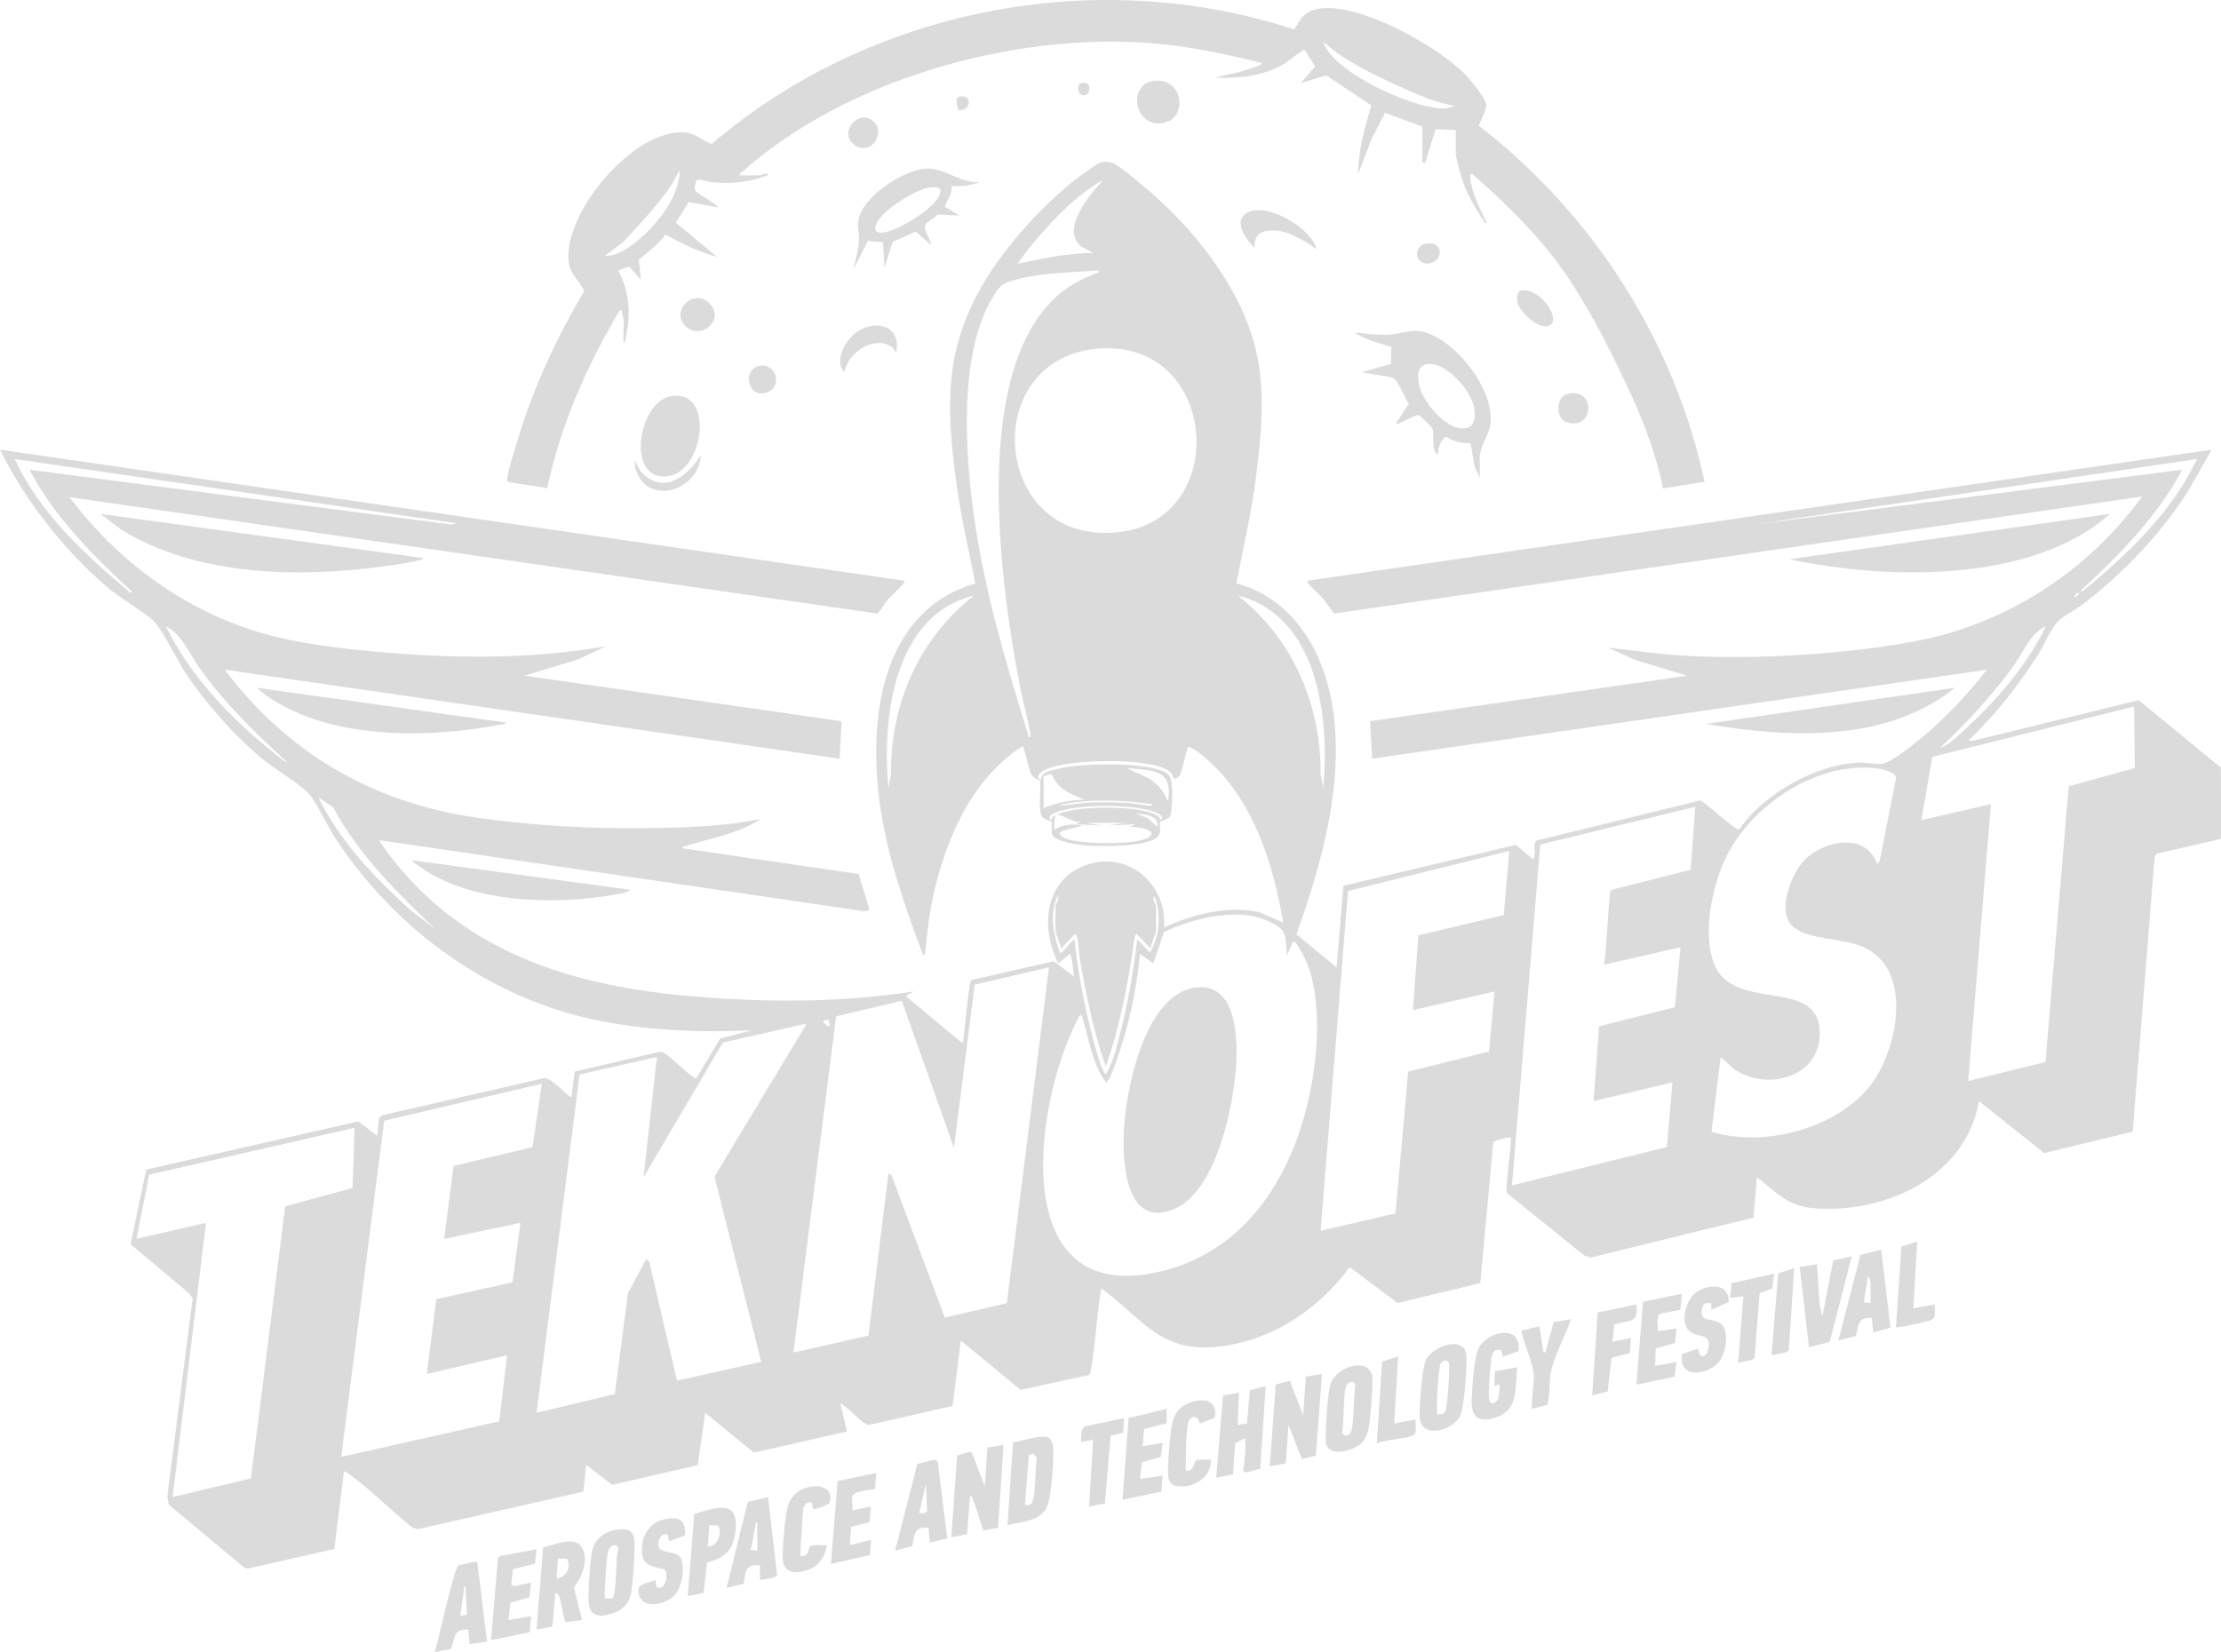 <?xml version="1.0" encoding="UTF-8"?>
<svg id="katman_2" data-name="katman 2" xmlns="http://www.w3.org/2000/svg" viewBox="0 0 1118.34 832.14">
  <defs>
    <style>
      .cls-1 {
        fill: #dbdbdb;
      }
    </style>
  </defs>
  <g id="katman_1" data-name="katman 1">
    <g>
      <path class="cls-1" d="M622.54,293.82c28.12,7.32,43.8,33.94,48.29,61.19,6.35,38.55-5.12,79.61-18.05,115.59l20.26,16.6,3.41-41.07,86.85-20.6,8.45,7.09c1.77.01.62-6.92,1.1-8.32l1.05-.97,82.21-20.2c3,1.15,18.12,15.69,19.66,14.63,12.18-17.78,38.06-32.49,59.67-33.66,4.12-.22,7.85.79,11.48.76,3.99-.03,12.9-7.18,16.44-9.9,14.07-10.82,26.16-23.75,37.12-37.66l-309.56,44.82-1.02-18.88,159.67-22.91-26.62-8.07-13.12-6.07c12.65,1.34,25.31,3.33,38.03,4.06,35.63,2.05,79.85-.62,115.02-6.98,46.68-8.44,87.98-35.09,115.76-73.22l-406.91,58.98c-2.09-2.83-4.11-5.81-6.4-8.46-.78-.9-8.01-7.29-7.08-8.07l455.43-66.02-12.11,21.23c-14.23,21.97-31.98,40.54-52.62,56.52-3.51,2.71-10.5,6.29-13.11,9.12-3.16,3.41-6.66,11.78-9.45,16.15-10.11,15.82-21.62,30.64-35.31,43.51l2.18.16,83.62-20.52,41.41,33.97.1,35.89-32.48,7.45-1,1.82-11.04,138.21-44.57,10.77-32.82-26.18c-6.7,38.5-47.84,57.11-83.87,53.89-12.95-1.16-18.28-8.3-27.96-15.48l-1.75,20.29-82.16,20.15-2.98-1.06-38.96-31.43c-.92-1.59,1.75-21.35,1.9-25.1.03-.84.67-3.23-1-3.03-1.14.14-7.63,1.77-7.8,2.46l-6.52,70.97-41.6,10.06-24.2-18.08c-16.36,22.33-41.88,38.79-70.13,40.36-26.33,1.47-35.83-15.94-54.93-29.67-2.24,12.74-2.73,25.9-4.82,38.64-.26,1.61-.32,4.28-1.71,5.03l-34.08,7.43-30.13-24.82-4.12,32.94-42.08,9.54c-3.35-.11-10.69-9.29-14.44-10.82l3.34,14.12-46.94,10.66-24.44-20.07-3.77,26.35-43.09,9.94-13.1-10.02-1.39,13.44-83.27,18.87-2.63-.61c-10.44-8.23-20.41-18.39-30.97-26.3-.61-.45-3.23-2.58-3.69-2.03l-4.85,38.95-43.6,9.9-2.04-.7-37.83-31.6-.63-4.07,12.75-99.78-1.96-2.65-29.29-24.55,7.86-37.63,106.8-24.23,9.61,7.25.79-8.99,1.91-1.45,80.6-18.48c3.11-2.06,13.55,10.23,14.38,9.39l1.75-12.88,43.16-10.01c3.62.27,15.84,13.93,18.03,13.41l12.03-19.99,16-4.2c-24.57,1.32-50,.22-74.23-4.26-56.09-10.36-105.17-45.74-135.98-93.08-3.72-5.72-9.18-17.72-13.09-21.94-4.67-5.05-18.17-12.91-24.63-18.48-13.64-11.76-26.33-26.11-36.52-40.96-4.83-7.03-11.6-21.69-16.32-26.79-4.31-4.66-17.22-11.97-23.29-17.14-18.19-15.49-33.97-34.29-46.34-54.72-2.93-4.83-5.85-9.88-8.22-15.02l455.43,66.02c.92.78-6.91,7.8-7.75,8.75-2.06,2.32-3.78,5.33-5.73,7.79L35.03,250.38c26.67,35.72,65.04,62.17,109.01,71.55,14.62,3.12,30.04,4.9,44.93,6.27,38.47,3.55,78.09,3.95,116.21-2.69l-14.47,6.74-26.62,8.07,159.67,22.91-1.02,18.88-309.56-44.82c31.3,41.6,74.12,66.8,125.74,74.35,28.69,4.2,57.98,5.82,86.79,5.46,19.33-.25,38.65-.77,57.63-4.68l-5.82,3.27c-10.15,5.01-21.41,6.95-32.05,10.4-.71.23-2.03.17-1.88,1.14l88.78,12.96,5.55,18.37-3.03.34-243.56-35.69c-.52.52,1.31,2.69,1.75,3.3,36.27,50.96,90.97,69.24,150.85,74.85,38.67,3.62,77.79,3.91,116.21-2.01l-4.04,2.35,27.97,23.24c1.38.18.87-.06,1-1,.49-3.73,2.78-29.38,4.03-30.34l41.47-9.47,10.42,7.8c-.57-1.57-1.19-11.47-2.35-11.44l-5.72,4.7c-8.9-17.06-7.3-41.02,12.62-49.02,21.57-8.66,42.16,8.49,40.6,30.83,14.82-6.47,31.53-11.03,47.73-7.65l12.23,5.29c-4.87-29.88-15.43-62.62-39.07-82.87-2.4-2.06-5.84-4.79-8.76-5.72-.56.5-2.98,12.33-4.18,14.35-.45.75-1.46,1.59-2.27,1.78-1.26.29-1.11-1.86-2.27-3.04-7.98-8.14-53.34-6.93-63.41-1.34-1.96,1.09-5.19,3.38-1.99,5.09.04-4.16,5.03-4.81,8.21-5.61,11.7-2.93,43.45-3.72,54.15,1.53,3.51,1.72,3.5,5.36,3.7,9.1.15,2.88-.07,10.1-.83,12.7-.62,2.13-4.81,2.72-5.15,3.27-.95,1.51,1.24,5.07-1.42,7.68-4.97,4.87-27.69,4.81-34.77,4.37-3.81-.23-16.53-1.86-18.15-5.43-.91-2.01.19-5.59-.46-6.62-.36-.58-4.3-.98-5.13-3.29-1.44-4-.06-16.32-.48-17.06-.51-.89-3.25-1.49-4.25-3.13-1.8-2.98-2.68-9.8-4.12-13.42-.27-.67.38-1.19-1.03-.9-27.28,17.89-40.42,51.65-45.98,82.71-1.11,6.21-1.54,12.33-2.31,18.57-.1.81-.3,3.68-1.26,3.78-9.59-25.4-18.69-51.44-22.14-78.58-5.36-42.08,1.47-94.86,48.39-108.74-3.58-17.81-7.68-35.57-9.99-53.63-4.83-37.8-5.25-65.33,14.86-98.81,11.73-19.52,33.89-43.69,52.88-56.26,3.86-2.55,6.36-4.92,11.48-2.97,3.16,1.2,11.56,8.4,14.66,10.95,24.96,20.5,49.57,50.88,57.29,82.85,4.99,20.67,2.85,42.65.24,63.57-2.28,18.29-6.51,36.25-9.99,54.3ZM555.14,91.06c-.6-.54-8.95,5.61-10.04,6.46-8.44,6.61-16.75,15.31-23.63,23.53-.8.96-9.36,11.32-8.77,11.77,12.43-2.71,24.91-5.41,37.72-5.39l-6.29-3.46c-9.94-8.76,4.56-25.96,11.01-32.9ZM553.12,136.2c-13.82,1.09-28.01.96-41.52,4.63-7.08,1.92-8.04,2.8-11.82,9.07-17.26,28.65-13.82,79.02-9.21,111.17,5.4,37.61,16.31,74.12,27.52,110.26,1.17.17.7-1.57.6-2.28-1.04-7.17-3.59-15.28-5-22.63-9.83-51.13-23.26-149.06,12.81-191.36,7.47-8.77,14.59-13.04,25.14-17.34,1.01-.41,1.83.4,1.48-1.51ZM554.33,175.47c-61.83,3.56-55.73,97.94,7.2,92.76,58.52-4.82,52.74-96.2-7.2-92.76ZM229.73,263.53L7.41,231.19c12.62,27.38,35.55,48.31,58.28,67.36l1-.33c-19.7-18.23-39.23-37.7-51.87-61.64l212.57,27.61,2.34-.66ZM1106.24,231.19l-222.99,33,215.59-27.61c-12.6,23.63-31.7,42.98-51.2,60.97l1,.33c22.59-18.73,44.98-39.74,57.61-66.69ZM1046.96,298.57c-1.21-.22-2.21.91-2.69,2.01,1.21.22,2.21-.91,2.69-2.01ZM490.46,299.91c-40.69,10.04-46.43,62.03-43.11,97.01l1.33-7.08c-.44-35.08,14.09-68.3,41.78-89.93ZM666.3,396.92c3.24-35.12-2.4-86.79-43.11-97.01,27.7,21.58,42.02,54.96,41.78,89.93l1.33,7.08ZM144.85,384.12c-15.96-14.63-31.76-29.87-44.34-47.62-5.31-7.49-8.68-16.64-16.96-21.1,12.12,25.37,34.23,48.11,56.27,65.32,1.49,1.16,3.24,2.97,5.03,3.39ZM976.89,376.7c3.79-1.01,7.79-5.02,10.79-7.73,16.5-14.93,32.92-33.37,42.43-53.57-8.08,4.01-10.66,12.1-15.61,19.08-10.92,15.41-23.96,29.23-37.6,42.23ZM1074.58,355.83l-101.62,25.37-5.5,31.89,35.03-8.07-11.45,139.45,38.94-9.57,11.67-138.9,33.29-9.15-.37-31.02ZM588.15,403.66c2.69-16.88-8.28-15.43-20.87-16.83l11.24,5.25c3.13,1.95,5.49,4.23,7.5,7.32l2.13,4.26ZM945.23,435.32l1.28-1.74,8.21-41.72c-.22-3.36-8.15-4.75-11.19-5.03-28.3-2.61-58.52,16.97-72.28,40.88-8.6,14.94-14.51,41.28-8.13,57.72,9.82,25.31,54.04,5.64,53.18,35.8-.63,22.09-27.49,28.35-43.38,17.06l-6.51-5.94-4.62,37.63c25.82,8,61.58-1.14,79.07-22.13,14.64-17.56,23.22-59.46-2.58-70.87-10.31-4.56-26.42-3.56-34.77-9.69-9.37-6.88-1.96-26.51,4.68-33.64,9.77-10.48,31.5-14.93,37.06,1.68ZM525.5,390.86v16.17c6.69-2.82,13.63-4.1,20.89-4.38-6.97-2.22-14.09-5.52-16.82-12.85l-4.07,1.06ZM219.63,468.33c-19.39-18.59-39.06-37.66-51.87-61.65l-7.42-5.04c10.7,21.97,27.93,39.96,45.8,56.26l13.48,10.43ZM580.07,405.01c-15.44-2.15-31.14-2.78-46.49.33,0,.93,11.82-.98,13.12-1.04,6.31-.28,13.96-.28,20.27,0,3.36.15,7.38,1.11,10.76,1.37.75.06,2.51.49,2.34-.66ZM532.24,410.4c8.41-4.86,39.81-4.6,48.69-.52,1.57.72,3.03,1.18,3.2,3.22,3.51-2.06-2.72-4.19-4.97-4.82-11.27-3.14-33.99-3.26-45.2.13-1.84.56-7.89,2.68-4.43,4.68.04-2.28,1.59-2.05,2.71-2.7-1.68.63-1.43,5.77-1.34,7.41,4.6-2.62,9.03-3.01,14.14-2.01l-10.35,2.77-1.1.94c-.4,1.7,3.47,3,4.71,3.37,7.38,2.2,33.77,2.88,40-1.12,5.77-3.71-6.8-5.64-9.66-5.29l3.36-1.33-14.14.66,8.75-1.34h-19.54l8.08,1.34-13.47-.67,3.36-1.33c-3.48,1.56-10.82-4.12-12.8-3.38ZM853.6,406.36l-78.03,18.99-14.26,171.68,78.04-19.31,2.8-32.57-39.74,9.43,2.78-37.64,38.18-9.66,2.83-30.17-38.39,8.75c1.32-11.52,1.66-23.16,2.69-34.7.08-.95.18-2.51,1.17-3.03l39.62-10.07,2.33-31.69ZM582.76,416.46c1.13-5.82-6.54-6.37-10.77-6.73l6.02,2.4,4.75,4.33ZM759.95,428.59l-81.19,20.2-13.8,171.13,37.7-8.78,6.42-71.39,40.7-10.16,2.76-30.25-41.09,9.42,2.75-37.67,43-10.22,2.75-32.28ZM531.56,468.67c-.44-3.72,0-8.87,0-12.8,0-.52,1.51-2.37,1.31-3.42.13-1.75-.19-1.58-.79-.11-3.76,9.15-1.32,18.49,1.51,27.45,1.37,1.26,5.91-6.42,7.4-6.74,1.67,15.47,4.63,31.41,8.42,46.5.86,3.43,5.05,20.38,7.42,21.55,3.37-5.49,4.97-12.08,6.62-18.3,4.26-16.07,7.19-33.23,9.22-49.74l6.39,6.72c4.95-8.44,5.71-19.14,2.35-28.28-1.79.57.68,4.3.68,5.05v12.13c0,1.98-2.72,6.68-2.7,9.09l-7.07-7.4-.91,1.09c-3.09,22.17-7.13,44.49-14.58,65.6-6.2-17.07-9.75-35.2-12.93-53.11-.64-3.6-.77-9.47-1.66-12.49-.14-.49-.57-.77-.91-1.09l-7.07,7.4c-.5-2.85-2.37-6.31-2.7-9.09ZM648.12,481.13c-1.31-9.77.63-12.51-8.98-16.96s-19.46-4.06-29.56-2.36c-8.16,1.37-15.93,4.22-23.46,7.53l-5.39,15.84-6.72-4.71c-1.13,12.11-3.39,24.6-6.4,36.38-.93,3.66-8.13,28.28-10.78,28.28-6.8-9.37-8.56-21.77-11.77-32.69-.29-.98.39-1.18-1.36-.98-22.14,39.77-38.24,144.49,37.07,129.71,47.54-9.33,71.96-51.37,79.83-96.01,3.25-18.42,4.55-43.69-2.93-61.11-.77-1.79-4.21-8.45-5.49-9.33-.49-.34-1.2-.73-1.39.06l-2.67,6.36ZM528.19,487.21l-37.42,8.72-10.42,82.22-26.27-74.11-33.07,7.86-21.5,169.33,37.79-8.51,10.05-81.76,1.51.86,26.89,71.79,31.23-7.28,21.21-169.11ZM417.7,516.84l-.32-3.34-3.04.65c.19.81,2.7,3.35,3.36,2.68ZM406.25,515.5l-42.28,9.59-39.93,67.87,6.74-60.63-38.94,8.88-21.68,170.32,39.44-9.4,6.56-50.7,9.25-17.37,1.36.98,14.13,60.33,42.42-9.46-23.56-93.24,46.48-77.19ZM272.85,545.82l-79.39,18.63-21.66,169.33,79.57-17.92,3.96-33.28-40.41,9.43,4.77-37.67,38.36-8.46,4.02-30-38.4,8.08,4.69-36.74,39.77-9.42,4.72-31.99ZM178.53,568.05l-103.42,23.57-6.39,32.35,35.02-8.08-16.83,138.11,39.44-9.4,17.24-137.04,33.94-9.18,1-30.33Z"/>
      <path class="cls-1" d="M313.95,160.78c-.06-.61-.52-2.34-.71-3.35-.2-1.08.49-1.19-1.3-1.03-16.41,27.85-29.76,57.75-36.4,89.6-5.77-1.48-11.84-1.74-17.66-2.91-1.12-.22-2.66-.05-2.52-1.42.62-5.76,4.06-15.9,5.85-21.8,7.86-25.79,19.32-50.24,33.04-73.37-2.24-4.75-7.08-8.31-7.88-14.09-3.42-24.89,33.67-69,59.51-65.57,5.03.67,7.96,4.23,12.53,5.65C437.93,4.4,551.87-17.86,651.75,14.84c3.73-6.44,5.56-9.68,13.62-10.62,20.36-2.38,60,19.71,73.72,34.61,2.12,2.3,8.91,10.95,9.28,13.64.4,2.87-3.95,10.19-3.6,10.98,57.26,44.23,98.29,108.19,113.55,179.19l-20.89,3.38c-3.2-15.57-8.83-31.14-15.38-45.6-10.46-23.08-25.53-53.09-41.23-72.62-11.77-14.64-25.26-27.78-39.4-40.1-1.46-.6-1.05,1.54-.99,2.34.44,6.29,4.61,15.15,7.53,20.77.27.52,1.39,2.16-.13,1.48-4.8-6.91-9.27-14.49-11.79-22.57-.74-2.38-3.02-10.51-3.02-12.47v-11.79l-10.14-.37-5.37,17.22c-.21.21-1.34-.87-1.34-1.01v-17.52l-18.76-6.98-6.96,13.6-6.61,17.29c.1-11.81,3.36-23.39,6.65-34.62l-22.67-15.11-12.96,3.91,7.4-8.4-5.39-8.44c-4.04,1.97-7.08,5.28-10.99,7.52-10.48,6.01-22.61,6.94-34.47,6.62l12.61-2.89c.99-.26,12.4-3.47,11.31-4.52-18.62-4.78-37.7-8.68-56.94-10.11-69.04-5.12-152.82,18.57-204.95,65.15-.45.4-1.29-.05-.86,1.54h9.77c.51,0,3.99-1.93,4.37,0-2.2.48-4.26,1.44-6.45,1.98-7.8,1.91-14.85,2.23-22.78,1.32-1.69-.19-5.86-1.98-6.82-.6-.48.69-1.17,3.85-.71,4.71,1.04,1.99,10.11,6.23,11.83,8.76l-15.06-2.75-6.43,10.4,20.82,17.27c-9.11-2.56-17.76-6.62-25.95-11.28-3.83,4.92-8.68,8.74-13.5,12.64l1.04,10.1-5.86-6.65-5.59,1.94c5.85,11.2,6.53,22.11,3.71,34.36-.17.75,0,2.17-1.01,2.01-.27-3.81.37-8.04,0-11.79ZM733,53.33c-10.23-1.42-19.88-5.95-29.21-10.21-12.77-5.83-27.21-12.66-37.48-22.14,1.72,5.25,6.22,9.43,10.45,12.79,11.5,9.12,36.51,20.99,51.2,20.95l5.04-1.39ZM304.52,128.78c6.36.45,12.86-4.41,17.52-8.41,9.43-8.07,20.26-21.81,20.2-34.7l-4.43,8.02c-7.23,10.14-15.67,19.31-24.18,28.37l-9.11,6.71Z"/>
      <path class="cls-1" d="M212.89,281.05c.16.97-1.19.94-1.88,1.13-4.61,1.29-11.2,2.09-16.08,2.79-43.5,6.26-95.98,5.48-134.24-18.47l-10.16-7.68,162.36,22.23Z"/>
      <path class="cls-1" d="M1062.45,258.82c-18.23,16.4-44.33,24.44-68.48,27.52-30.94,3.95-62.77,1.57-93.21-4.63l161.69-22.89Z"/>
      <path class="cls-1" d="M745.13,240.62l-2.65-5.77-2.07-11.75c-4.6.46-8.59-.96-12.47-3.21-2.79,2.31-3.68,5.89-4.03,9.26-3.71-3.14-1.28-10.3-2.71-13.46-.19-.41-6-6.25-6.41-6.44-2.24-1.01-9.08,4.32-12.1,4.4l6.71-10.44c-2.33-2.6-5.26-11.88-8.03-12.83-4.16-1.43-11.03-1.68-15.52-3.01l14.54-4.01.2-8.71c-6.56-1.63-12.92-3.8-18.8-7.15,5.76.39,11.38,1.41,17.21,1.04,9.88-.63,13.09-4.4,23.43.77,13.95,6.98,30.67,28.97,27.92,45.19-.71,4.19-5.23,10.98-5.23,15.66v10.44ZM717.99,183.5c-5.36,1.22-4.1,8.7-2.82,12.64,2.35,7.24,12.8,19.42,20.87,19.61,6.62.16,7.09-4.95,6.24-10.33-1.36-8.61-14.71-24.09-24.29-21.91Z"/>
      <path class="cls-1" d="M254.66,363.92c.01,1.04-2.38.95-3.25,1.11-35.12,6.73-81.09,7.41-112.57-11.62-3.25-1.97-6.77-4.36-9.49-7.01l125.31,17.52Z"/>
      <path class="cls-1" d="M984.3,346.4c-34.42,27.88-83.97,25.25-125.31,18.18l125.31-18.18Z"/>
      <path class="cls-1" d="M493.83,91.73l-7.83,1.93-6.99.08c.78,4-2.24,6.79-3.27,10.36l7.31,4.46-10.96-.57c-1.29,1.67-4.98,3.52-5.94,4.92-1.7,2.49,2.5,7.6,2.75,10.48l-7.77-6.76-11.64,5.2-4.16,13.01-.71-12.77-7.63-.76-7.16,14.2c.89-4.61,2.53-9.79,2.68-14.49.15-4.93-1.39-7.32.36-12.44,3.66-10.7,21.9-22.73,33-23.59,9.83-.76,17.63,7.64,27.95,6.73ZM467.38,94.59c-6.74,1.07-23.2,11.45-25.99,17.8-1.09,2.49-1.21,4.74,2.21,4.85,6.9.22,30.16-13.62,30-21.17-.05-2.43-4.63-1.73-6.23-1.47Z"/>
      <path class="cls-1" d="M317.32,448.13c-1.5,1.78-5.59,2.08-7.94,2.49-30.24,5.27-71.76,4.4-97.64-13.8-1.41-.99-3.22-2.13-4.23-3.51l109.82,14.82Z"/>
      <path class="cls-1" d="M337.35,199.68c24.04-4.94,16.83,43.13-4.81,40.21-16.65-2.25-10.33-37.1,4.81-40.21Z"/>
      <path class="cls-1" d="M505.28,727.72l-2.72,41.74-7.34,1.35c-1.93-4.85-3.23-10.59-5.25-15.32-.36-.83-.36-1.99-1.53-2.17l-1.48,19.41-7.96,1.47,2.99-41.14,6.25-1.86,1.2.52,6.39,16.87,1.39-19.5,8.05-1.38Z"/>
      <polygon class="cls-1" points="665.63 692.01 662.61 733.12 655.5 734.85 648.8 717.62 647.38 737.09 639.36 738.5 642.35 697.36 649.43 695.39 656.19 712.89 657.55 693.36 665.63 692.01"/>
      <path class="cls-1" d="M293.04,815.95l-8.1,1.09c-1.12-.82-2.43-11.19-3.49-13.37-.44-.92-.73-1.38-1.86-1.17l-1.41,16.79-8.03,1.4,3.36-41.44c5.79-.99,16.07-6.3,19.68.55,3.27,6.2-.14,14.66-4.19,19.69l4.03,16.46ZM285.56,785.08l-4.62-.1-.67,10.11c4.98-1.02,7.42-5.21,5.29-10.01Z"/>
      <path class="cls-1" d="M634.56,739.76l-7.27,1.85-1.37-.74c.77-5.29,1.65-11.24.99-16.51l-4.95,2.46-1.1,15.75-8.46,1.65,3.43-41.37,8.03-1.4-.67,16.17,4.69-.7,1.46-16.73,7.99-2.11-2.77,41.68Z"/>
      <path class="cls-1" d="M528.7,724.53c.49.46,1.37,2.81,1.48,3.57.75,5.4-.78,25.23-2.73,30.19-3.16,8.04-12.87,8.05-20.13,9.85l2.76-41.7c4.02-.34,15.63-4.72,18.62-1.91ZM516.07,758.04c1.13.08,2.13.12,3.09-.61,2.73-2.07,1.69-18.57,3.03-22.63l-1.72-2.76-2.4.86-2,25.14Z"/>
      <path class="cls-1" d="M736.86,678.73c1.75,1.76,1.63,5.9,1.56,8.26-.15,5.18-1.28,22.52-3.26,26.38-3.75,7.33-20.61,12.02-20.4-.81.09-5.68,1.22-22.6,3.09-27.28,2.37-5.93,14.41-11.15,19.01-6.55ZM723.57,712.23c2.81.32,4.23-.13,4.67-3.08.71-4.72,1.24-11.96,1.42-16.77.06-1.54.22-4.04-.03-5.41-.52-2.82-4.06-1.87-4.55.8-.84,4.49-1.25,11.99-1.5,16.72-.14,2.57.08,5.18,0,7.74Z"/>
      <path class="cls-1" d="M685.6,726.8c-3.66,3.77-16.69,7.62-17.91-.13-.67-4.27.91-26.06,2.34-29.92,3.33-9.04,20.56-13.82,21.02-2.19.21,5.34-.92,19.34-1.9,24.69-.47,2.56-1.74,5.69-3.56,7.56ZM679.57,696.16c-1.81.53-2.3,3.93-2.48,5.63-.67,6.53-.42,13.56-1.27,20.1l1.61,1.16c2.96.24,3.45-3.55,3.69-5.78.69-6.42.39-13.09,1.37-19.51l-.64-1.41c-.63-.46-1.55-.4-2.28-.18Z"/>
      <path class="cls-1" d="M311.1,770.33c9.77-1.18,8.49,5.71,8.27,13-.16,5.3-.74,13.47-1.55,18.66-.91,5.82-4.59,9.15-10.06,10.82-12.12,3.7-11.66-4.02-11.31-13.33.18-4.88.74-12.59,1.51-17.35,1.12-6.9,6.37-10.98,13.14-11.8ZM308.4,805.05c1.7-1.44,2.06-17.76,2.19-21.06.06-1.6,1.98-5.69-.98-5.74-2.19-.04-3.24,2-3.58,3.87-.93,5.12-1.28,14.54-1.54,20.04-.05.99-.08,2,.09,2.97l3.82-.09Z"/>
      <path class="cls-1" d="M764.58,680.48l-7.65,2.79-1.11-3.29c-5.03-1.42-4.92,4.65-5.3,8.34-.42,4.07-1.14,12.4-.71,16.19s3.59,2.08,4.42.31c.39-.83.76-4.95.97-6.45.31-2.22-2.49-.07-2.66-.3l.06-7.35,11.38-2.08c-1.24,9.86.94,21.4-10.78,25.26-8.46,2.78-12.44.14-12.15-8.78.2-6.04,1.1-21.37,3.53-26.11,4.51-8.78,21.94-12.26,19.99,1.47Z"/>
      <path class="cls-1" d="M386.71,754l4.63,39.33c-.54,1.56-6.86,1.99-8.67,2.44v-7.41c-7.55-.55-7.27,3.21-8.21,9.31l-8.63,2.14,10.71-43.36,10.16-2.45ZM381.32,780.94v-14.15c-1.05-.16-.79,1.25-1,2.03-1.01,3.88-1.16,7.94-2.38,11.77l3.38.35Z"/>
      <path class="cls-1" d="M245.23,826.75l-8.73,1.33-.71-7.38c-8.1-.15-6.19,4.17-8.76,9.76l-8.07,1.69c1.64-5.2,9.59-42.48,11.92-43.66.38-.19,7.74-1.88,8.25-1.89.81-.03,1.01.02,1.3.85l4.81,39.32ZM235.09,813.25c-.08-3.94-.48-7.81-.63-11.77-.03-.82.5-2.5-.67-2.35l-2.02,14.82,3.32-.71Z"/>
      <path class="cls-1" d="M477,774.87l-8.76,2.03-.68-7.42c-7.84-.57-6.79,3.3-8.23,9.29l-8.61,2.17,11.24-43.81c2.18.18,9.46-3.35,10.21-.88l4.82,38.63ZM462.84,762.07c1.27,0,3.47.44,3.98-1.1l-.61-13.71-3.36,14.81Z"/>
      <path class="cls-1" d="M947.24,629.36l4.66,39.32-8.7,2.45-.68-7.41c-7.31-.36-6.41,3.7-8.06,9.12l-8.78,2.33,11.12-43.11,10.43-2.7ZM941.86,656.31v-10.44c0-.17-.66-3.23-1.34-3.03l-2.04,13.13,3.38.34Z"/>
      <polygon class="cls-1" points="932.42 632.73 921.32 675.85 910.88 678.54 906.19 638.15 914.91 636.76 916.26 657.31 917.6 663.04 923.1 634.86 932.42 632.73"/>
      <path class="cls-1" d="M861.69,659.67v-3.37c-2.45-.22-3.98-.12-4.57,2.51-1.63,7.32,4.47,4.97,8.55,7.31,5.63,3.23,3.41,14.65.35,19.1-5.17,7.5-21.3,9.77-19.07-3.25l7.99-2.77c1.24,7.7,6.21,2.77,5.43-3.06-.64-4.82-7.55-2.29-10.71-6.81s-.64-13.42,2.91-17.1c5.32-5.51,18.51-7.02,17.79,3.61l-8.67,3.82Z"/>
      <path class="cls-1" d="M368.31,760.94c3.74,3.49,2.13,13.88-.09,18.01-2.61,4.87-7.17,6.66-12.2,8.01l-1.79,15.4-7.93,1.48,3.3-41.34c4.67-1.27,14.82-5.2,18.72-1.56ZM361.62,768.3l-4.48-.09-.74,10.71c5.15-.18,7.35-6.43,5.22-10.62Z"/>
      <path class="cls-1" d="M343.38,766.33c1.47,1.61,1.92,4.98,1.45,7.09l-7.96,2.81-.62-3.09c-3.05-2.26-6.56,4.72-3.8,7.17,2.28,2.02,9.39.85,10.77,5.37,1.54,5.07.14,13.92-3.63,17.86-4.19,4.38-15.77,7.42-17.9-.35-1.68-6.13,4.26-5.34,8.43-7.43l.31,3.4c4.36,2.95,6.59-6.35,4.26-8.63-8.58-2.15-12.4-2.52-11.3-12.62.58-5.29,3.88-10.06,8.91-11.98,3.08-1.17,8.59-2.33,11.09.4Z"/>
      <path class="cls-1" d="M441.28,741.87l-.73,8.03c-2.53.63-10.89,1-11.4,3.75-.39,2.06.28,4.9.01,7.08l9.42-2.02-.79,7.96-9.15,2.31-.82,9.27,10.77-2.69-.61,7.64-19.59,4.48,3.4-41.74,19.51-4.06Z"/>
      <polygon class="cls-1" points="270.16 780.27 269.4 787.59 258.32 790.33 257.37 798.11 258.76 798.87 267.46 797.12 266.5 804.57 256.98 807.18 256.01 815.97 267.46 813.96 266.78 822.03 247.26 826.08 250.72 784.75 251.76 783.76 270.16 780.27"/>
      <path class="cls-1" d="M846.86,651.59l-.73,8.02c-.35.43-8.71,1.42-10.25,2.21-2.29,1.18-.68,6.46-1.14,8.63l9.43-1.35-.77,7.32-9.71,2.76-.3,8.78,10.77-2.02-1,7.43-19.21,4.02,3.37-41.76,19.53-4.05Z"/>
      <polygon class="cls-1" points="587.48 709.53 587.39 716.85 576.11 719.72 575.36 728.39 585.45 726.7 584.49 733.82 574.98 736.44 574 744.89 585.46 743.22 584.76 751.27 565.25 755.34 568.27 714.23 587.48 709.53"/>
      <path class="cls-1" d="M611.62,714.13l-7.61,2.83c-.59-4.39-4.94-4.27-5.72-.34-1.44,7.2-.87,16.49-1.37,23.9,4.23,1.39,4.19-4.74,5.81-5.3l6.99-.09c.31,7.65-6.51,13.15-13.79,13.5s-7.98-2.82-7.79-9.15c.16-5.39.77-13.39,1.46-18.75.78-6.07,2.38-11.21,8.41-13.82,6.93-3,15.47-2.44,13.62,7.23Z"/>
      <path class="cls-1" d="M409.62,760.06l-1.08-3.42c-2.3-.27-3.56,1.18-4.17,3.22l-1.49,23.78c4.54.8,3.87-3.09,5.04-4.73,1-1.41,6.53-.34,8.43-.65-1.05,5.16-3.06,9.5-8.05,11.82-6,2.78-14.25,3.16-14.23-5.42.01-5.72,1.15-21.19,2.71-26.31,3.88-12.69,24.78-13,20.83-1.4-.33.96-7.59,3.47-7.98,3.12Z"/>
      <path class="cls-1" d="M823.95,656.98c1.58,9.79-4.06,7.96-11.04,10.03l-1.08,8.83,9.42-2.02-.6,7.67-9.2,2.39-1.95,16.92-7.78,1.98,2.76-41.7,19.47-4.11Z"/>
      <path class="cls-1" d="M790.94,664.4c-2.48,8.13-7.91,17.48-9.8,25.56-1.35,5.78-.41,11.83-1.97,17.57l-7.77,2c-.68-.78,1.17-14.35.97-16.94-.53-6.65-5.09-15.6-6.33-22.42l8.76-2.12c.81.6,1.66,9.07,1.99,10.83.18.98,0,2.09,1.34,2.36l4.19-15.36,8.61-1.48Z"/>
      <path class="cls-1" d="M565.92,714.25l-.29,7.45-6.41,1.33-2.85,34.21-7.96,1.47,2.01-33.69-6.05,1.35c-.03-2.06-.1-6.96,1.8-7.96l19.75-4.16Z"/>
      <path class="cls-1" d="M893.35,641.49l-.97,7.45-6.36,2.4-2.55,32.44c-.87,2.02-6.34,1.47-8.3,2.85l2.69-33.68-6.73.67.78-7.3,21.45-4.82Z"/>
      <path class="cls-1" d="M702.02,716.94l10.77-2.02c-.38,2.21,1.06,6.81-1.14,7.95-3.95,2.05-13.84,1.94-18.39,4.17l2.66-41.33,8.11-2.46-2.01,33.69Z"/>
      <path class="cls-1" d="M965.43,625.32l-2.01,33.68,10.77-2.02c-.3,2.6,1.18,6.71-1.85,7.92-1.42.57-17.04,4.18-17.68,3.54l2.78-40.68,8-2.44Z"/>
      <path class="cls-1" d="M581.28,40.67c14.7-1.43,17.1,18.97,4.36,21.26-14.7,2.64-18.14-19.91-4.36-21.26Z"/>
      <path class="cls-1" d="M892.01,682.58l3.36-41.28,8.08-2.51-2.78,41.35c-.47,1.37-6.9,1.95-8.67,2.44Z"/>
      <path class="cls-1" d="M662.93,125.41c-6.67-4.53-16.56-10.82-24.96-9.13-5.03,1.01-6.21,3.56-6.36,8.46-4.02-3.93-10.9-13.14-3.94-17.41,9.72-5.96,32.38,7.25,35.26,18.09Z"/>
      <path class="cls-1" d="M451.38,177.29c-1.06.08-.81-1.39-1.65-2.04-9.06-7.09-22.71,2.2-24.63,12.15-5.49-6.16,1.09-16.86,6.79-20.5,9.99-6.39,21.74-2.36,19.48,10.39Z"/>
      <path class="cls-1" d="M345.17,164.26c-8.05-7.69,4.77-20.1,12.59-10.9,7.02,8.25-5.04,18.12-12.59,10.9Z"/>
      <path class="cls-1" d="M765.82,146.43c7.89-2.36,20.11,12.66,15,17.03-4.68,4.01-15.99-6.32-16.78-11.48-.28-1.86-.42-4.89,1.78-5.55Z"/>
      <path class="cls-1" d="M789.4,198.32c14.32-3.28,13.51,18.67-.51,14.37-5.7-1.75-5.6-12.98.51-14.37Z"/>
      <path class="cls-1" d="M440.38,61.64c5.29,5.56-1.76,16.93-9.84,11.52-9.28-6.21,2.36-19.38,9.84-11.52Z"/>
      <path class="cls-1" d="M383.19,184.15c7.32-.84,10.83,9.78,3.71,13.19-10.02,4.8-14.23-11.99-3.71-13.19Z"/>
      <path class="cls-1" d="M319.35,231.87l3.07,5.34c11.18,12.59,23.46,3.15,30.6-8.04-2.06,20.79-31.61,26.1-33.67,2.7Z"/>
      <path class="cls-1" d="M717.31,122.87c9.81-2.23,10.03,9.13,1.72,9.82-6.49.54-7.53-8.49-1.72-9.82Z"/>
      <path class="cls-1" d="M482.44,55.28c-.44-2.66-2.28-6.56,1.63-6.74,6.24-.29,4.03,8.22-1.63,6.74Z"/>
      <path class="cls-1" d="M544.12,41.97c6.26-2.1,5.35,7.16.72,5.88-2.23-.62-2.67-5.22-.72-5.88Z"/>
      <path class="cls-1" d="M601.45,497.47c20.4-3.22,21.7,23.13,21.09,37.26-.9,20.7-9.77,64.95-31.02,74.08-24.73,10.63-26.4-23.32-25.63-39.1,1.01-20.7,10.2-68.23,35.56-72.24Z"/>
    </g>
  </g>
</svg>